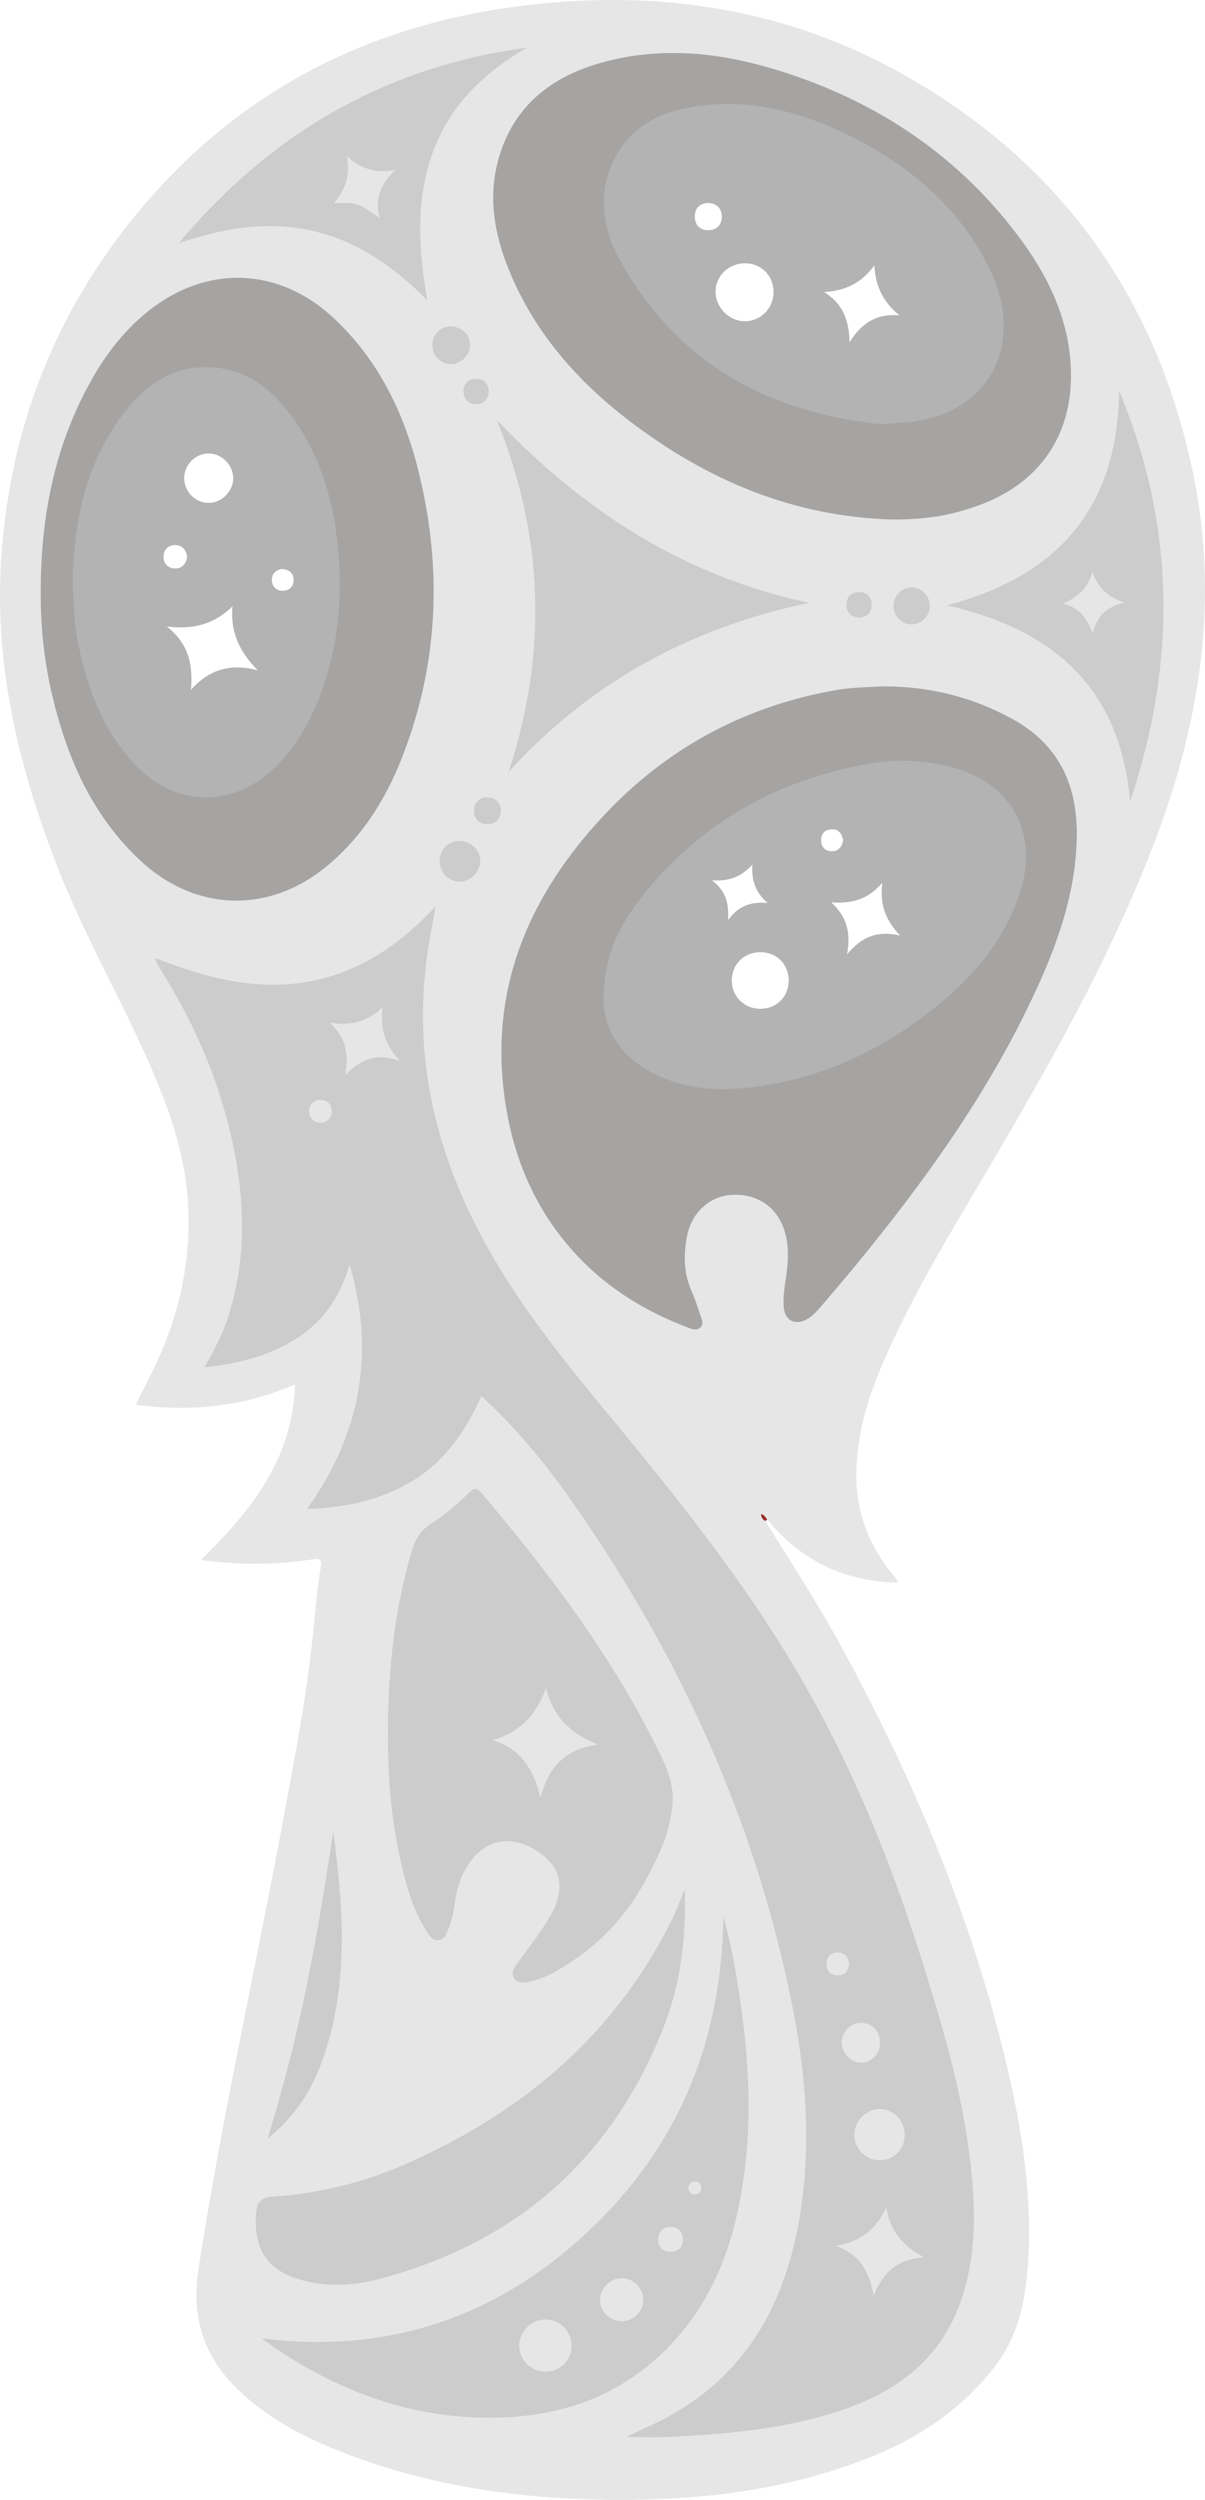 <?xml version="1.0" encoding="utf-8"?>
<!-- Generator: Adobe Illustrator 16.0.0, SVG Export Plug-In . SVG Version: 6.00 Build 0)  -->
<!DOCTYPE svg PUBLIC "-//W3C//DTD SVG 1.1//EN" "http://www.w3.org/Graphics/SVG/1.1/DTD/svg11.dtd">
<svg version="1.1" id="Layer_1" xmlns="http://www.w3.org/2000/svg" xmlns:xlink="http://www.w3.org/1999/xlink" x="0px" y="0px"
	 width="477.546px" height="990.39px" viewBox="0 0 477.546 990.39" enable-background="new 0 0 477.546 990.39"
	 xml:space="preserve">
<path opacity="0.1" fill-rule="evenodd" clip-rule="evenodd" d="M303.302,602.611c10.104,16.221,20.535,32.24,29.725,49.019
	c28.789,52.563,51.849,107.407,65.774,165.845c6.233,26.153,10.456,52.601,8.565,79.63c-1.009,14.422-3.819,28.403-12.954,40.243
	c-12.413,16.087-28.436,27.377-47.09,35.114c-31.401,13.022-64.388,17.65-98.072,17.914c-39.918,0.313-78.99-4.886-116.3-19.938
	c-14.285-5.763-27.672-13.091-38.844-23.946c-13.527-13.145-18.366-28.644-15.438-47.602c9.145-59.196,22.313-117.61,33.282-176.447
	c4.968-26.644,10.126-53.276,12.634-80.319c0.659-7.11,1.362-14.233,2.517-21.274c0.574-3.502-0.66-3.469-3.342-3.061
	c-14.384,2.189-28.797,2.33-44.134,0.241c19.811-19.361,36.357-39.962,37.292-69.566c-20.505,8.889-41.244,10.962-63.168,8.046
	c2.388-4.729,4.632-9.061,6.778-13.44c10.534-21.501,15.618-44.157,13.857-68.122c-1.483-20.202-8.559-38.84-16.782-57.097
	c-11.531-25.599-25.516-50.055-35.594-76.329C7.273,303.102-2.156,263.687,0.424,222.163c3.237-52.117,21.341-98.576,54.755-138.665
	c39.1-46.909,89.824-73.164,150.022-80.994c53.022-6.896,104.14,0.019,151.341,26.195c62.515,34.67,101.102,87.502,116.023,157.506
	c11.156,52.335,2.681,102.521-16.591,151.509c-17.164,43.632-40.149,84.278-63.883,124.553
	c-14.938,25.35-30.399,50.44-42.118,77.533c-6.039,13.962-10.386,28.387-10.597,43.814c-0.2,14.747,4.495,27.717,13.625,39.198
	c0.997,1.253,2.493,2.26,2.574,4.169c-21.061-0.436-38.215-8.777-51.536-25.021c-0.691-0.778-1.094-1.891-2.396-2.138
	C301.569,601.223,302.345,601.971,303.302,602.611z M248.306,965.468c5.651,0,11.315,0.233,16.953-0.041
	c23.476-1.145,46.847-3.18,69.266-10.922c20.889-7.214,37.416-19.518,45.531-40.929c7.557-19.938,6.661-40.571,3.981-61.156
	c-3.358-25.796-10.787-50.63-18.546-75.392c-12.158-38.808-27.326-76.266-47.712-111.556
	c-20.406-35.326-45.479-67.236-71.329-98.604c-18-21.843-36.205-43.543-50.6-68.062c-23.175-39.472-33.681-81.497-25.45-127.259
	c0.752-4.18,1.524-8.355,2.287-12.533c-14.371,15.385-30.79,26.746-51.773,30.106c-20.775,3.326-40.296-2.071-59.526-9.655
	c0.636,1.955,1.463,3.367,2.33,4.754c11.61,18.579,20.717,38.29,26.285,59.508c6.784,25.851,8.68,51.795,0.479,77.775
	c-2.176,6.892-5.522,13.268-9.456,20.225c13.46-1.529,25.438-4.441,36.228-11.285c11.023-6.992,17.76-16.972,21.283-29.572
	c10.154,34.886,4.584,67.069-16.907,96.945c15.105-0.489,29.077-3.424,41.827-11.117c13.029-7.862,21.083-19.844,27.33-33.555
	c13.504,12.331,24.743,25.932,34.929,40.357c42.895,60.76,73.398,127.056,88.086,200.202c6.138,30.564,8.281,61.363,1.644,92.215
	c-6.693,31.104-22.198,56.017-50.802,71.604C259.307,960.431,253.665,962.677,248.306,965.468z M350.474,271.897
	c-4.326,0.221-8.66,0.34-12.975,0.7c-2.978,0.248-5.948,0.723-8.886,1.283c-35.288,6.735-65.298,23.371-89.664,49.552
	c-28.167,30.264-44.134,65.471-39.426,107.822c2.805,25.232,11.882,47.926,29.625,66.65c12.255,12.932,27.088,21.845,43.633,28.105
	c1.561,0.59,3.295,1.22,4.714-0.036c1.53-1.355,0.689-3.093,0.15-4.654c-1.082-3.132-2.006-6.342-3.373-9.348
	c-3.398-7.468-3.5-15.149-1.826-22.96c1.875-8.752,8.863-15.013,17.2-15.606c9.691-0.689,17.554,4.146,20.809,12.922
	c1.952,5.26,2.089,10.687,1.486,16.237c-0.555,5.118-1.806,10.212-1.323,15.391c0.499,5.357,4.608,7.312,9.276,4.622
	c2.056-1.185,3.668-2.861,5.18-4.645c4.738-5.59,9.536-11.131,14.185-16.794c26.871-32.735,51.519-66.975,69.722-105.415
	c9.492-20.046,17.168-40.706,17.738-63.314c0.523-20.77-6.605-37.211-25.608-47.637
	C385.266,276.081,368.422,271.991,350.474,271.897z M353.853,205.832c6.531-0.015,13.031-0.377,19.408-1.569
	c4.708-0.881,9.382-2.192,13.904-3.785c24.651-8.681,38.09-27.942,37.247-54.013c-0.66-20.4-9.422-37.898-21.464-53.741
	c-25.124-33.05-58.429-54.326-97.995-65.868c-21.688-6.326-43.859-8.231-65.976-2.216c-19.92,5.417-35.006,16.797-41.171,37.447
	c-4.641,15.546-1.959,30.684,4.056,45.296c10.022,24.353,26.805,43.486,47.461,59.297
	C280.164,190.285,314.538,204.763,353.853,205.832z M16.136,233.645c-0.129,13.864,1.243,27.589,4.383,41.086
	c5.819,25.023,15.697,47.949,34.825,65.972c21.651,20.398,50.772,21.536,73.776,2.781c14.164-11.55,23.602-26.54,30.184-43.305
	c14.563-37.096,16.087-75.126,6.535-113.58c-5.694-22.924-15.701-43.724-33.232-60.253c-21.634-20.397-50.141-21.768-73.397-3.446
	c-8.873,6.989-15.916,15.623-21.608,25.296C22.091,174.555,16.213,203.392,16.136,233.645z M266.609,713.464
	c0.205-6.199-1.81-11.865-4.398-17.263c-18.5-38.568-44.021-72.363-71.479-104.837c-1.742-2.061-2.958-1.949-4.792-0.115
	c-4.716,4.717-9.847,8.992-15.436,12.627c-3.875,2.521-5.916,5.956-7.216,10.3c-6.055,20.229-8.697,40.978-9.385,61.979
	c-0.786,24.041,0.731,47.899,7.454,71.177c1.802,6.242,4.167,12.267,7.688,17.766c1.158,1.809,2.385,3.891,4.965,3.54
	c2.326-0.316,2.896-2.489,3.662-4.321c1.552-3.717,2.217-7.654,2.786-11.603c0.848-5.876,2.839-11.273,6.551-15.95
	c6.654-8.385,16.073-9.637,25.759-3.475c9.069,5.771,11.323,13.857,6.439,23.634c-1.332,2.666-2.909,5.236-4.612,7.686
	c-3.226,4.643-6.638,9.156-9.944,13.743c-1.211,1.68-2.2,3.633-0.865,5.512c1.293,1.82,3.49,1.732,5.501,1.308
	c3.259-0.69,6.398-1.738,9.359-3.313c16.019-8.524,28.371-20.782,37.076-36.663C261.167,735.259,266.014,725.069,266.609,713.464z
	 M286.667,758.988c-0.602,50.602-18.425,92.425-54.403,125.811c-36.073,33.474-78.839,47.807-128.348,41.608
	c0.374,0.66,0.992,0.936,1.533,1.319c26.288,18.646,55.173,29.897,87.721,30.108c25.47,0.165,48.697-6.626,67.851-24.217
	c22.356-20.532,31.159-47.307,34.407-76.473c2.412-21.662,1.046-43.245-2.101-64.728
	C291.751,781.653,289.932,770.908,286.667,758.988z M271.362,748.531c-2.096,4.957-3.482,8.804-5.295,12.437
	c-22.807,45.715-59.533,76.273-105.604,96.494c-16.712,7.334-34.28,11.561-52.516,12.794c-3.468,0.234-5.874,1.641-6.279,5.15
	c-1.266,10.959,0.969,22.08,15.034,27.002c11.056,3.868,22.455,3.396,33.475,0.496c53.751-14.151,91.567-46.828,112.35-98.548
	C269.52,786.951,272.044,768.614,271.362,748.531z M201.543,305.848c32.411-35.649,72.338-57.263,119.154-67.02
	c-49.436-10.453-89.528-36.441-123.915-72.563C215.617,212.253,217.077,258.682,201.543,305.848z M447.865,317.623
	c18.333-54.757,18.249-108.865-4.354-162.75c-0.52,45.579-23.555,73.202-68.317,84.941
	C418.343,249.573,444.115,273.405,447.865,317.623z M70.797,96.346c17.179-5.778,34.429-8.967,52.457-5.024
	c18.171,3.974,32.628,14.162,46.071,27.578c-3.465-20.154-4.642-39.257,2.031-58.093c6.758-19.08,20.46-31.939,37.472-41.937
	C152.512,26.422,107.049,53.083,70.797,96.346z M132.083,725.608c-3.106,20.345-6.353,40.655-10.471,60.828
	c-4.11,20.131-9.206,40.006-15.55,60.834c10.633-8.582,17.15-18.593,21.371-30.109C138.43,787.159,136.186,756.438,132.083,725.608z
	 M190.322,341.116c-0.007-4.284-3.537-7.83-7.904-7.938c-4.693-0.116-8.214,3.319-8.189,7.992c0.023,4.414,3.424,7.986,7.729,8.117
	C186.27,349.418,190.33,345.453,190.322,341.116z M178.927,144.284c3.996-0.12,7.558-3.924,7.381-7.882
	c-0.184-4.116-3.756-7.284-7.99-7.087c-4.093,0.19-7.018,3.31-6.983,7.448C171.369,140.983,174.827,144.408,178.927,144.284z
	 M368.469,240.78c0.374-4.016-2.464-7.563-6.439-8.048c-3.817-0.466-7.536,2.628-7.896,6.567c-0.37,4.056,2.449,7.595,6.41,8.047
	C364.388,247.786,368.102,244.708,368.469,240.78z M198.552,321.41c-0.132-3.393-2.049-5.379-5.215-5.513
	c-3.262-0.139-5.451,2.006-5.515,5.185c-0.062,3.104,1.732,5.391,5.195,5.444C196.385,326.579,198.125,324.665,198.552,321.41z
	 M193.7,154.658c-0.315-2.896-2.039-4.661-5.182-4.534c-3.144,0.128-4.963,2.117-4.848,5.158c0.115,3.06,2.237,4.98,5.238,4.84
	C191.857,159.983,193.731,158.119,193.7,154.658z M340.499,244.666c3.124-0.227,4.957-1.795,4.986-4.974
	c0.028-3.148-1.798-5.036-4.816-5.118c-3.282-0.09-5.263,1.855-5.22,5.217C335.49,242.955,337.434,244.478,340.499,244.666z"/>
<path opacity="0.2" fill-rule="evenodd" clip-rule="evenodd" d="M248.306,965.468c5.358-2.791,11.001-5.037,16.337-7.945
	c28.604-15.588,44.108-40.5,50.802-71.604c6.638-30.852,4.494-61.65-1.644-92.215c-14.688-73.146-45.191-139.442-88.086-200.202
	c-10.186-14.426-21.425-28.026-34.929-40.357c-6.247,13.711-14.301,25.692-27.33,33.555c-12.75,7.693-26.722,10.628-41.827,11.117
	c21.491-29.876,27.062-62.06,16.907-96.945c-3.523,12.601-10.26,22.58-21.283,29.572c-10.79,6.844-22.768,9.756-36.228,11.285
	c3.934-6.957,7.28-13.333,9.456-20.225c8.201-25.98,6.306-51.925-0.479-77.775c-5.568-21.218-14.675-40.929-26.285-59.508
	c-0.867-1.387-1.694-2.799-2.33-4.754c19.23,7.584,38.751,12.981,59.526,9.655c20.983-3.36,37.402-14.722,51.773-30.106
	c-0.763,4.178-1.535,8.354-2.287,12.533c-8.23,45.762,2.275,87.787,25.45,127.259c14.395,24.519,32.6,46.219,50.6,68.062
	c25.851,31.368,50.923,63.278,71.329,98.604c20.386,35.29,35.554,72.748,47.712,111.556c7.759,24.762,15.188,49.596,18.546,75.392
	c2.68,20.585,3.575,41.219-3.981,61.156c-8.115,21.411-24.643,33.715-45.531,40.929c-22.419,7.742-45.79,9.777-69.266,10.922
	C259.622,965.701,253.958,965.468,248.306,965.468z M351.233,874.46c-3.979,8.875-10.347,13.552-19.831,15.358
	c9.425,3.354,13.16,10.102,14.83,19.703c3.781-9.73,9.894-14.587,20.022-15.246C357.859,889.916,352.75,883.967,351.233,874.46z
	 M358.515,845.896c0.063-5.74-4.31-10.339-9.851-10.356c-5.394-0.017-10.138,4.813-10.096,10.279
	c0.041,5.394,4.384,9.84,9.762,9.995C354.009,855.978,358.451,851.652,358.515,845.896z M130.68,405.159
	c6.776,6.188,7.483,12.771,6.166,20.719c6.096-6.301,12.385-8.879,21.595-5.615c-6.07-6.577-7.843-13.03-6.825-21.256
	C145.555,404.897,139.183,406.443,130.68,405.159z M341.288,817.217c4.008-0.024,7.385-3.539,7.473-7.781
	c0.097-4.594-3.184-8.077-7.561-8.027c-4.315,0.048-7.787,3.75-7.608,8.113C333.758,813.578,337.42,817.24,341.288,817.217z
	 M127.258,444.787c2.534-0.377,4.229-1.674,4.21-4.534c-0.02-2.853-1.812-4.468-4.36-4.479c-2.81-0.01-4.727,1.764-4.586,4.787
	C122.651,443.32,124.458,444.628,127.258,444.787z M336.546,777.726c-0.391-2.432-1.745-4.315-4.768-4.183
	c-2.713,0.12-4.278,1.826-4.268,4.488c0.011,2.923,1.702,4.608,4.692,4.521C334.966,782.469,336.291,780.771,336.546,777.726z"/>
<path opacity="0.4" fill-rule="evenodd" clip-rule="evenodd" fill="#211C1A" d="M350.474,271.897
	c17.948,0.094,34.792,4.184,50.637,12.876c19.003,10.426,26.132,26.867,25.608,47.637c-0.57,22.608-8.246,43.269-17.738,63.314
	c-18.203,38.44-42.851,72.68-69.722,105.415c-4.648,5.663-9.446,11.204-14.185,16.794c-1.512,1.783-3.124,3.46-5.18,4.645
	c-4.668,2.689-8.777,0.735-9.276-4.622c-0.482-5.179,0.769-10.272,1.323-15.391c0.603-5.551,0.466-10.978-1.486-16.237
	c-3.255-8.775-11.117-13.611-20.809-12.922c-8.337,0.594-15.325,6.854-17.2,15.606c-1.674,7.811-1.572,15.492,1.826,22.96
	c1.367,3.006,2.291,6.216,3.373,9.348c0.539,1.562,1.38,3.299-0.15,4.654c-1.419,1.256-3.153,0.626-4.714,0.036
	c-16.545-6.261-31.378-15.174-43.633-28.105c-17.743-18.725-26.82-41.418-29.625-66.65c-4.708-42.352,11.259-77.559,39.426-107.822
	c24.366-26.181,54.376-42.816,89.664-49.552c2.938-0.561,5.908-1.035,8.886-1.283C341.814,272.237,346.148,272.118,350.474,271.897z
	 M239.251,394.759c-0.229,12.669,6.201,22.811,17.922,29.425c14.146,7.982,29.62,8.34,45.159,5.909
	c24.143-3.776,45.758-13.707,65.051-28.554c16.204-12.47,29.779-27.203,36.489-47.035c8.418-24.882-3.473-45.371-29.113-51.109
	c-10.241-2.292-20.508-2.562-30.701-0.739c-36.18,6.469-66.425,23.454-89.422,52.35
	C245.749,366.171,239.431,378.747,239.251,394.759z"/>
<path opacity="0.4" fill-rule="evenodd" clip-rule="evenodd" fill="#211C1A" d="M353.853,205.832
	c-39.315-1.069-73.689-15.547-104.529-39.152c-20.656-15.811-37.438-34.944-47.461-59.297c-6.015-14.612-8.696-29.75-4.056-45.296
	c6.165-20.65,21.251-32.03,41.171-37.447c22.116-6.016,44.287-4.11,65.976,2.216c39.566,11.542,72.871,32.818,97.995,65.868
	c12.042,15.843,20.804,33.341,21.464,53.741c0.843,26.07-12.596,45.332-37.247,54.013c-4.522,1.593-9.196,2.904-13.904,3.785
	C366.884,205.455,360.384,205.817,353.853,205.832z M349.447,168.041c5.235-0.561,10.187-0.632,15.14-1.531
	c16.995-3.083,29.427-14.064,32.389-29.616c2.099-11.012-0.425-21.494-5.396-31.379c-12.107-24.071-31.735-40.254-55.41-51.917
	c-19.615-9.662-40.232-14.884-62.237-11.083c-15.813,2.73-27.879,10.639-32.89,26.752c-3.798,12.216-0.844,23.921,5.068,34.468
	C268.732,144.093,304.625,163.422,349.447,168.041z"/>
<path opacity="0.4" fill-rule="evenodd" clip-rule="evenodd" fill="#211C1A" d="M16.136,233.645
	c0.077-30.253,5.955-59.09,21.465-85.449c5.692-9.673,12.735-18.307,21.608-25.296c23.257-18.321,51.764-16.951,73.397,3.446
	c17.531,16.529,27.538,37.329,33.232,60.253c9.552,38.454,8.028,76.484-6.535,113.58c-6.582,16.765-16.02,31.755-30.184,43.305
	c-23.004,18.755-52.125,17.617-73.776-2.781c-19.128-18.022-29.006-40.948-34.825-65.972
	C17.379,261.233,16.007,247.509,16.136,233.645z M28.84,231.539c0.466,6.1,0.463,13.099,1.633,20.017
	c3.038,17.962,8.845,34.723,20.831,48.868c17.075,20.149,42.409,20.569,60.108,1.001c6.654-7.356,11.448-15.818,15.03-25.008
	c7.823-20.077,9.546-40.847,7.151-62.119c-1.92-17.048-6.817-33.068-16.6-47.272c-7.996-11.609-18.082-20.58-33.032-21.436
	c-16.172-0.926-27.443,7.836-36.297,20.071C33.666,185.007,29.306,207.32,28.84,231.539z"/>
<path opacity="0.2" fill-rule="evenodd" clip-rule="evenodd" d="M266.609,713.464c-0.595,11.605-5.441,21.795-10.888,31.73
	c-8.705,15.881-21.058,28.139-37.076,36.663c-2.961,1.575-6.101,2.623-9.359,3.313c-2.011,0.425-4.208,0.513-5.501-1.308
	c-1.335-1.879-0.346-3.832,0.865-5.512c3.307-4.587,6.719-9.101,9.944-13.743c1.703-2.449,3.28-5.02,4.612-7.686
	c4.884-9.776,2.63-17.863-6.439-23.634c-9.686-6.162-19.104-4.91-25.759,3.475c-3.712,4.677-5.703,10.074-6.551,15.95
	c-0.569,3.948-1.234,7.886-2.786,11.603c-0.766,1.832-1.336,4.005-3.662,4.321c-2.58,0.351-3.807-1.731-4.965-3.54
	c-3.521-5.499-5.886-11.523-7.688-17.766c-6.723-23.277-8.24-47.136-7.454-71.177c0.688-21.002,3.33-41.75,9.385-61.979
	c1.3-4.344,3.341-7.779,7.216-10.3c5.589-3.635,10.72-7.91,15.436-12.627c1.834-1.834,3.05-1.945,4.792,0.115
	c27.459,32.474,52.979,66.269,71.479,104.837C264.799,701.599,266.814,707.265,266.609,713.464z M195.33,689.404
	c10.724,3.31,16.022,11.084,18.886,22.777c3.173-12.641,10.23-19.25,22.663-21.051c-10.606-4.263-17.64-10.78-20.473-22.361
	C212.395,679.855,205.677,686.372,195.33,689.404z"/>
<path opacity="0.2" fill-rule="evenodd" clip-rule="evenodd" d="M286.667,758.988c3.265,11.92,5.084,22.665,6.66,33.43
	c3.146,21.482,4.513,43.065,2.101,64.728c-3.248,29.166-12.051,55.94-34.407,76.473C241.868,951.209,218.64,958,193.17,957.835
	c-32.548-0.211-61.433-11.463-87.721-30.108c-0.541-0.384-1.159-0.659-1.533-1.319c49.509,6.198,92.274-8.135,128.348-41.608
	C268.243,851.413,286.066,809.59,286.667,758.988z M226.481,929.449c0.063-5.802-4.547-10.547-10.257-10.559
	c-5.629-0.011-10.527,4.904-10.468,10.501c0.06,5.495,4.622,10.062,10.165,10.173C221.867,939.685,226.417,935.326,226.481,929.449z
	 M254.925,911.021c-0.067-4.658-4.034-8.533-8.657-8.458c-4.572,0.073-8.548,4.149-8.48,8.692c0.067,4.635,3.988,8.383,8.713,8.331
	C251.256,919.534,254.995,915.733,254.925,911.021z M270.668,887.162c-0.157-3.061-1.763-4.837-4.943-4.879
	c-2.992-0.039-4.717,1.822-4.904,4.552c-0.211,3.065,1.714,5.146,4.729,5.263C268.535,892.213,270.465,890.461,270.668,887.162z
	 M272.705,866.989c0.465,1.058,0.968,2.344,2.557,2.363c1.788,0.021,2.773-1.133,2.688-2.801c-0.074-1.442-1.049-2.35-2.657-2.272
	C273.7,864.356,273.006,865.331,272.705,866.989z"/>
<path opacity="0.2" fill-rule="evenodd" clip-rule="evenodd" d="M271.362,748.531c0.683,20.083-1.842,38.42-8.836,55.825
	c-20.782,51.72-58.599,84.396-112.35,98.548c-11.02,2.9-22.419,3.372-33.475-0.496c-14.065-4.922-16.3-16.043-15.034-27.002
	c0.405-3.51,2.812-4.916,6.279-5.15c18.235-1.233,35.804-5.46,52.516-12.794c46.071-20.221,82.798-50.779,105.604-96.494
	C267.879,757.335,269.266,753.488,271.362,748.531z"/>
<path opacity="0.2" fill-rule="evenodd" clip-rule="evenodd" d="M201.543,305.848c15.533-47.166,14.073-93.595-4.761-139.582
	c34.387,36.121,74.479,62.109,123.915,72.563C273.881,248.585,233.955,270.198,201.543,305.848z"/>
<path opacity="0.2" fill-rule="evenodd" clip-rule="evenodd" d="M447.865,317.623c-3.75-44.218-29.521-68.05-72.672-77.809
	c44.763-11.739,67.798-39.362,68.317-84.941C466.114,208.758,466.198,262.866,447.865,317.623z M432.914,226.696
	c-1.917,6.571-5.919,9.985-11.694,12.42c6.476,1.509,9.545,5.811,11.843,11.838c1.577-6.684,5.202-10.491,12.585-12.29
	C438.686,236.468,435.216,232.674,432.914,226.696z"/>
<path opacity="0.2" fill-rule="evenodd" clip-rule="evenodd" d="M70.797,96.346c36.252-43.263,81.715-69.924,138.031-77.476
	c-17.012,9.997-30.714,22.856-37.472,41.937c-6.673,18.836-5.496,37.938-2.031,58.093c-13.443-13.416-27.9-23.604-46.071-27.578
	C105.226,87.379,87.976,90.567,70.797,96.346z M150.486,86.359c-2.15-7.371,0.265-13.285,6.08-18.969
	c-7.894,1.411-13.612-0.595-19.126-5.545c1.478,7.608-0.554,13.422-5.164,18.68C141.498,80.144,141.623,80.185,150.486,86.359z"/>
<path opacity="0.2" fill-rule="evenodd" clip-rule="evenodd" d="M132.083,725.608c4.104,30.83,6.348,61.551-4.649,91.553
	c-4.221,11.517-10.738,21.527-21.371,30.109c6.344-20.828,11.439-40.703,15.55-60.834
	C125.73,766.264,128.976,745.953,132.083,725.608z"/>
<path opacity="0.2" fill-rule="evenodd" clip-rule="evenodd" d="M190.322,341.116c0.008,4.337-4.052,8.302-8.364,8.171
	c-4.306-0.131-7.706-3.703-7.729-8.117c-0.024-4.673,3.496-8.108,8.189-7.992C186.785,333.286,190.315,336.832,190.322,341.116z"/>
<path opacity="0.2" fill-rule="evenodd" clip-rule="evenodd" d="M178.927,144.284c-4.101,0.124-7.559-3.301-7.593-7.521
	c-0.034-4.139,2.891-7.258,6.983-7.448c4.234-0.197,7.807,2.971,7.99,7.087C186.485,140.36,182.923,144.164,178.927,144.284z"/>
<path opacity="0.2" fill-rule="evenodd" clip-rule="evenodd" d="M368.469,240.78c-0.367,3.928-4.081,7.006-7.925,6.566
	c-3.961-0.452-6.78-3.991-6.41-8.047c0.359-3.939,4.078-7.033,7.896-6.567C366.005,233.218,368.843,236.765,368.469,240.78z"/>
<path opacity="0.2" fill-rule="evenodd" clip-rule="evenodd" d="M198.552,321.41c-0.427,3.255-2.167,5.169-5.534,5.116
	c-3.463-0.054-5.257-2.34-5.195-5.444c0.063-3.179,2.253-5.323,5.515-5.185C196.503,316.031,198.42,318.018,198.552,321.41z"/>
<path opacity="0.2" fill-rule="evenodd" clip-rule="evenodd" d="M193.7,154.658c0.031,3.461-1.843,5.325-4.791,5.464
	c-3.001,0.141-5.123-1.78-5.238-4.84c-0.115-3.041,1.704-5.03,4.848-5.158C191.661,149.997,193.384,151.762,193.7,154.658z"/>
<path opacity="0.2" fill-rule="evenodd" clip-rule="evenodd" d="M340.499,244.666c-3.064-0.188-5.009-1.711-5.05-4.875
	c-0.043-3.361,1.938-5.307,5.22-5.217c3.019,0.082,4.845,1.97,4.816,5.118C345.456,242.871,343.623,244.439,340.499,244.666z"/>
<path fill-rule="evenodd" clip-rule="evenodd" fill="#982C2A" d="M303.302,602.611c-0.957-0.641-1.733-1.389-1.657-2.788
	c1.302,0.247,1.704,1.359,2.396,2.138C303.798,602.182,303.552,602.398,303.302,602.611z"/>
<path opacity="0.1" fill-rule="evenodd" clip-rule="evenodd" d="M351.233,874.46c1.518,9.507,6.626,15.456,15.021,19.815
	c-10.129,0.659-16.241,5.516-20.022,15.246c-1.67-9.602-5.405-16.35-14.83-19.703C340.886,888.012,347.254,883.335,351.233,874.46z"
	/>
<path opacity="0.1" fill-rule="evenodd" clip-rule="evenodd" d="M358.515,845.896c-0.064,5.756-4.506,10.081-10.185,9.918
	c-5.378-0.155-9.721-4.602-9.762-9.995c-0.042-5.466,4.702-10.296,10.096-10.279C354.206,835.558,358.579,840.156,358.515,845.896z"
	/>
<path opacity="0.1" fill-rule="evenodd" clip-rule="evenodd" d="M130.68,405.159c8.503,1.284,14.875-0.262,20.936-6.152
	c-1.018,8.226,0.755,14.679,6.825,21.256c-9.21-3.264-15.499-0.686-21.595,5.615C138.164,417.93,137.457,411.348,130.68,405.159z"/>
<path opacity="0.1" fill-rule="evenodd" clip-rule="evenodd" d="M341.288,817.217c-3.867,0.023-7.529-3.639-7.696-7.695
	c-0.179-4.363,3.293-8.065,7.608-8.113c4.377-0.05,7.657,3.434,7.561,8.027C348.672,813.678,345.295,817.192,341.288,817.217z"/>
<path opacity="0.1" fill-rule="evenodd" clip-rule="evenodd" d="M127.258,444.787c-2.8-0.159-4.607-1.467-4.736-4.226
	c-0.141-3.023,1.776-4.797,4.586-4.787c2.549,0.011,4.341,1.626,4.36,4.479C131.488,443.113,129.792,444.41,127.258,444.787z"/>
<path opacity="0.1" fill-rule="evenodd" clip-rule="evenodd" d="M336.546,777.726c-0.256,3.045-1.58,4.743-4.343,4.826
	c-2.99,0.088-4.682-1.598-4.692-4.521c-0.011-2.662,1.555-4.368,4.268-4.488C334.801,773.41,336.156,775.294,336.546,777.726z"/>
<path opacity="0.3" fill-rule="evenodd" clip-rule="evenodd" d="M239.251,394.759c0.18-16.012,6.497-28.588,15.385-39.754
	c22.997-28.896,53.242-45.881,89.422-52.35c10.193-1.822,20.46-1.553,30.701,0.739c25.641,5.738,37.531,26.228,29.113,51.109
	c-6.71,19.832-20.285,34.565-36.489,47.035c-19.293,14.847-40.908,24.777-65.051,28.554c-15.539,2.431-31.014,2.073-45.159-5.909
	C245.453,417.569,239.022,407.428,239.251,394.759z M312.562,388.593c0.062-6.545-4.682-11.357-11.203-11.364
	c-6.528-0.008-11.386,4.824-11.347,11.285c0.037,6.2,4.809,11.022,11.017,11.136C307.568,399.768,312.5,395.039,312.562,388.593z
	 M335.702,378.043c6.051-7.147,12.31-9.487,21.053-7.357c-5.815-6.149-8.117-12.263-7.138-20.889
	c-5.807,6.729-12.188,8.222-20.161,7.697C335.572,363.166,337.286,369.425,335.702,378.043z M282.18,348.745
	c5.659,4.397,6.732,9.247,6.353,15.778c4.132-5.69,9.046-7.339,15.649-6.822c-4.804-4.112-6.344-8.813-6.039-15.09
	C293.67,347.289,289.112,349.263,282.18,348.745z M334.143,332.919c-0.456-2.553-1.68-4.46-4.523-4.374
	c-2.765,0.084-4.258,1.76-4.193,4.528c0.06,2.568,1.671,4.077,4.092,4.158C332.244,337.323,333.68,335.53,334.143,332.919z"/>
<path opacity="0.3" fill-rule="evenodd" clip-rule="evenodd" d="M349.447,168.041c-44.821-4.619-80.715-23.948-103.337-64.307
	c-5.912-10.547-8.866-22.252-5.068-34.468c5.011-16.113,17.077-24.021,32.89-26.752c22.005-3.801,42.622,1.421,62.237,11.083
	c23.675,11.663,43.303,27.846,55.41,51.917c4.972,9.885,7.495,20.367,5.396,31.379c-2.962,15.552-15.394,26.533-32.389,29.616
	C359.633,167.409,354.682,167.48,349.447,168.041z M306.55,115.883c0.085-6.522-4.642-11.452-11.094-11.57
	c-6.627-0.122-11.945,5.002-11.877,11.44c0.065,6.119,5.434,11.492,11.51,11.52C301.379,127.301,306.467,122.245,306.55,115.883z
	 M346.512,105.158c-5.138,7.001-11.432,10.045-19.906,10.539c7.55,4.693,9.865,11.276,10.083,19.875
	c4.953-7.911,11.132-11.488,19.746-10.615C350.217,119.856,346.938,113.747,346.512,105.158z M280.367,80.395
	c-3.105,0.332-5.019,2.042-5.009,5.404c0.01,3.365,2.025,5.363,5.201,5.398c3.455,0.038,5.641-2.217,5.499-5.659
	C285.928,82.397,283.906,80.482,280.367,80.395z"/>
<path opacity="0.3" fill-rule="evenodd" clip-rule="evenodd" d="M28.84,231.539c0.466-24.219,4.825-46.532,18.825-65.878
	c8.854-12.235,20.125-20.997,36.297-20.071c14.95,0.855,25.036,9.826,33.032,21.436c9.782,14.204,14.68,30.225,16.6,47.272
	c2.395,21.272,0.672,42.042-7.151,62.119c-3.582,9.189-8.376,17.651-15.03,25.008c-17.699,19.568-43.033,19.148-60.108-1.001
	c-11.986-14.146-17.793-30.906-20.831-48.868C29.303,244.638,29.306,237.639,28.84,231.539z M92.131,240.23
	c-7.098,6.889-15.208,9.348-26.039,7.958c9.03,7.082,10.363,15.632,9.603,25.036c7.174-7.895,15.373-10.537,26.446-7.678
	C94.617,257.978,91.235,249.988,92.131,240.23z M82.651,179.647c-5.29,0.018-9.743,4.611-9.653,9.958
	c0.087,5.17,4.341,9.491,9.479,9.63c5.199,0.141,9.907-4.449,9.956-9.706C92.482,184.284,87.875,179.631,82.651,179.647z
	 M74.178,220.507c-0.482-2.806-2.031-4.649-4.938-4.547c-2.627,0.093-4.379,1.832-4.434,4.448c-0.06,2.855,1.738,4.759,4.586,4.802
	C72.271,225.255,73.778,223.306,74.178,220.507z M111.549,225.412c-2.251,0.463-3.94,1.922-3.783,4.609
	c0.142,2.413,1.815,4.054,4.214,4.023c2.56-0.031,4.433-1.553,4.375-4.336C116.299,226.995,114.607,225.604,111.549,225.412z"/>
<path opacity="0.1" fill-rule="evenodd" clip-rule="evenodd" d="M195.33,689.404c10.348-3.032,17.065-9.549,21.076-20.635
	c2.833,11.581,9.866,18.099,20.473,22.361c-12.433,1.801-19.49,8.41-22.663,21.051C211.352,700.488,206.053,692.714,195.33,689.404z
	"/>
<path opacity="0.1" fill-rule="evenodd" clip-rule="evenodd" d="M226.481,929.449c-0.063,5.877-4.614,10.235-10.56,10.115
	c-5.543-0.111-10.105-4.678-10.165-10.173c-0.06-5.597,4.839-10.512,10.468-10.501C221.934,918.902,226.544,923.647,226.481,929.449
	z"/>
<path opacity="0.1" fill-rule="evenodd" clip-rule="evenodd" d="M254.925,911.021c0.069,4.713-3.669,8.514-8.425,8.565
	c-4.725,0.052-8.646-3.696-8.713-8.331c-0.067-4.543,3.908-8.619,8.48-8.692C250.891,902.487,254.858,906.362,254.925,911.021z"/>
<path opacity="0.1" fill-rule="evenodd" clip-rule="evenodd" d="M270.668,887.162c-0.203,3.299-2.134,5.051-5.118,4.936
	c-3.016-0.117-4.94-2.197-4.729-5.263c0.188-2.729,1.912-4.591,4.904-4.552C268.906,882.325,270.511,884.102,270.668,887.162z"/>
<path opacity="0.1" fill-rule="evenodd" clip-rule="evenodd" d="M272.705,866.989c0.302-1.658,0.995-2.633,2.588-2.71
	c1.608-0.077,2.583,0.83,2.657,2.272c0.085,1.668-0.9,2.822-2.688,2.801C273.672,869.333,273.169,868.047,272.705,866.989z"/>
<path opacity="0.1" fill-rule="evenodd" clip-rule="evenodd" d="M432.914,226.696c2.303,5.978,5.772,9.771,12.733,11.968
	c-7.383,1.799-11.008,5.606-12.585,12.29c-2.298-6.027-5.367-10.329-11.843-11.838C426.995,236.682,430.997,233.268,432.914,226.696
	z"/>
<path opacity="0.1" fill-rule="evenodd" clip-rule="evenodd" d="M150.486,86.359c-8.863-6.175-8.988-6.216-18.21-5.834
	c4.61-5.258,6.642-11.071,5.164-18.68c5.514,4.95,11.232,6.956,19.126,5.545C150.75,73.074,148.335,78.988,150.486,86.359z"/>
</svg>
